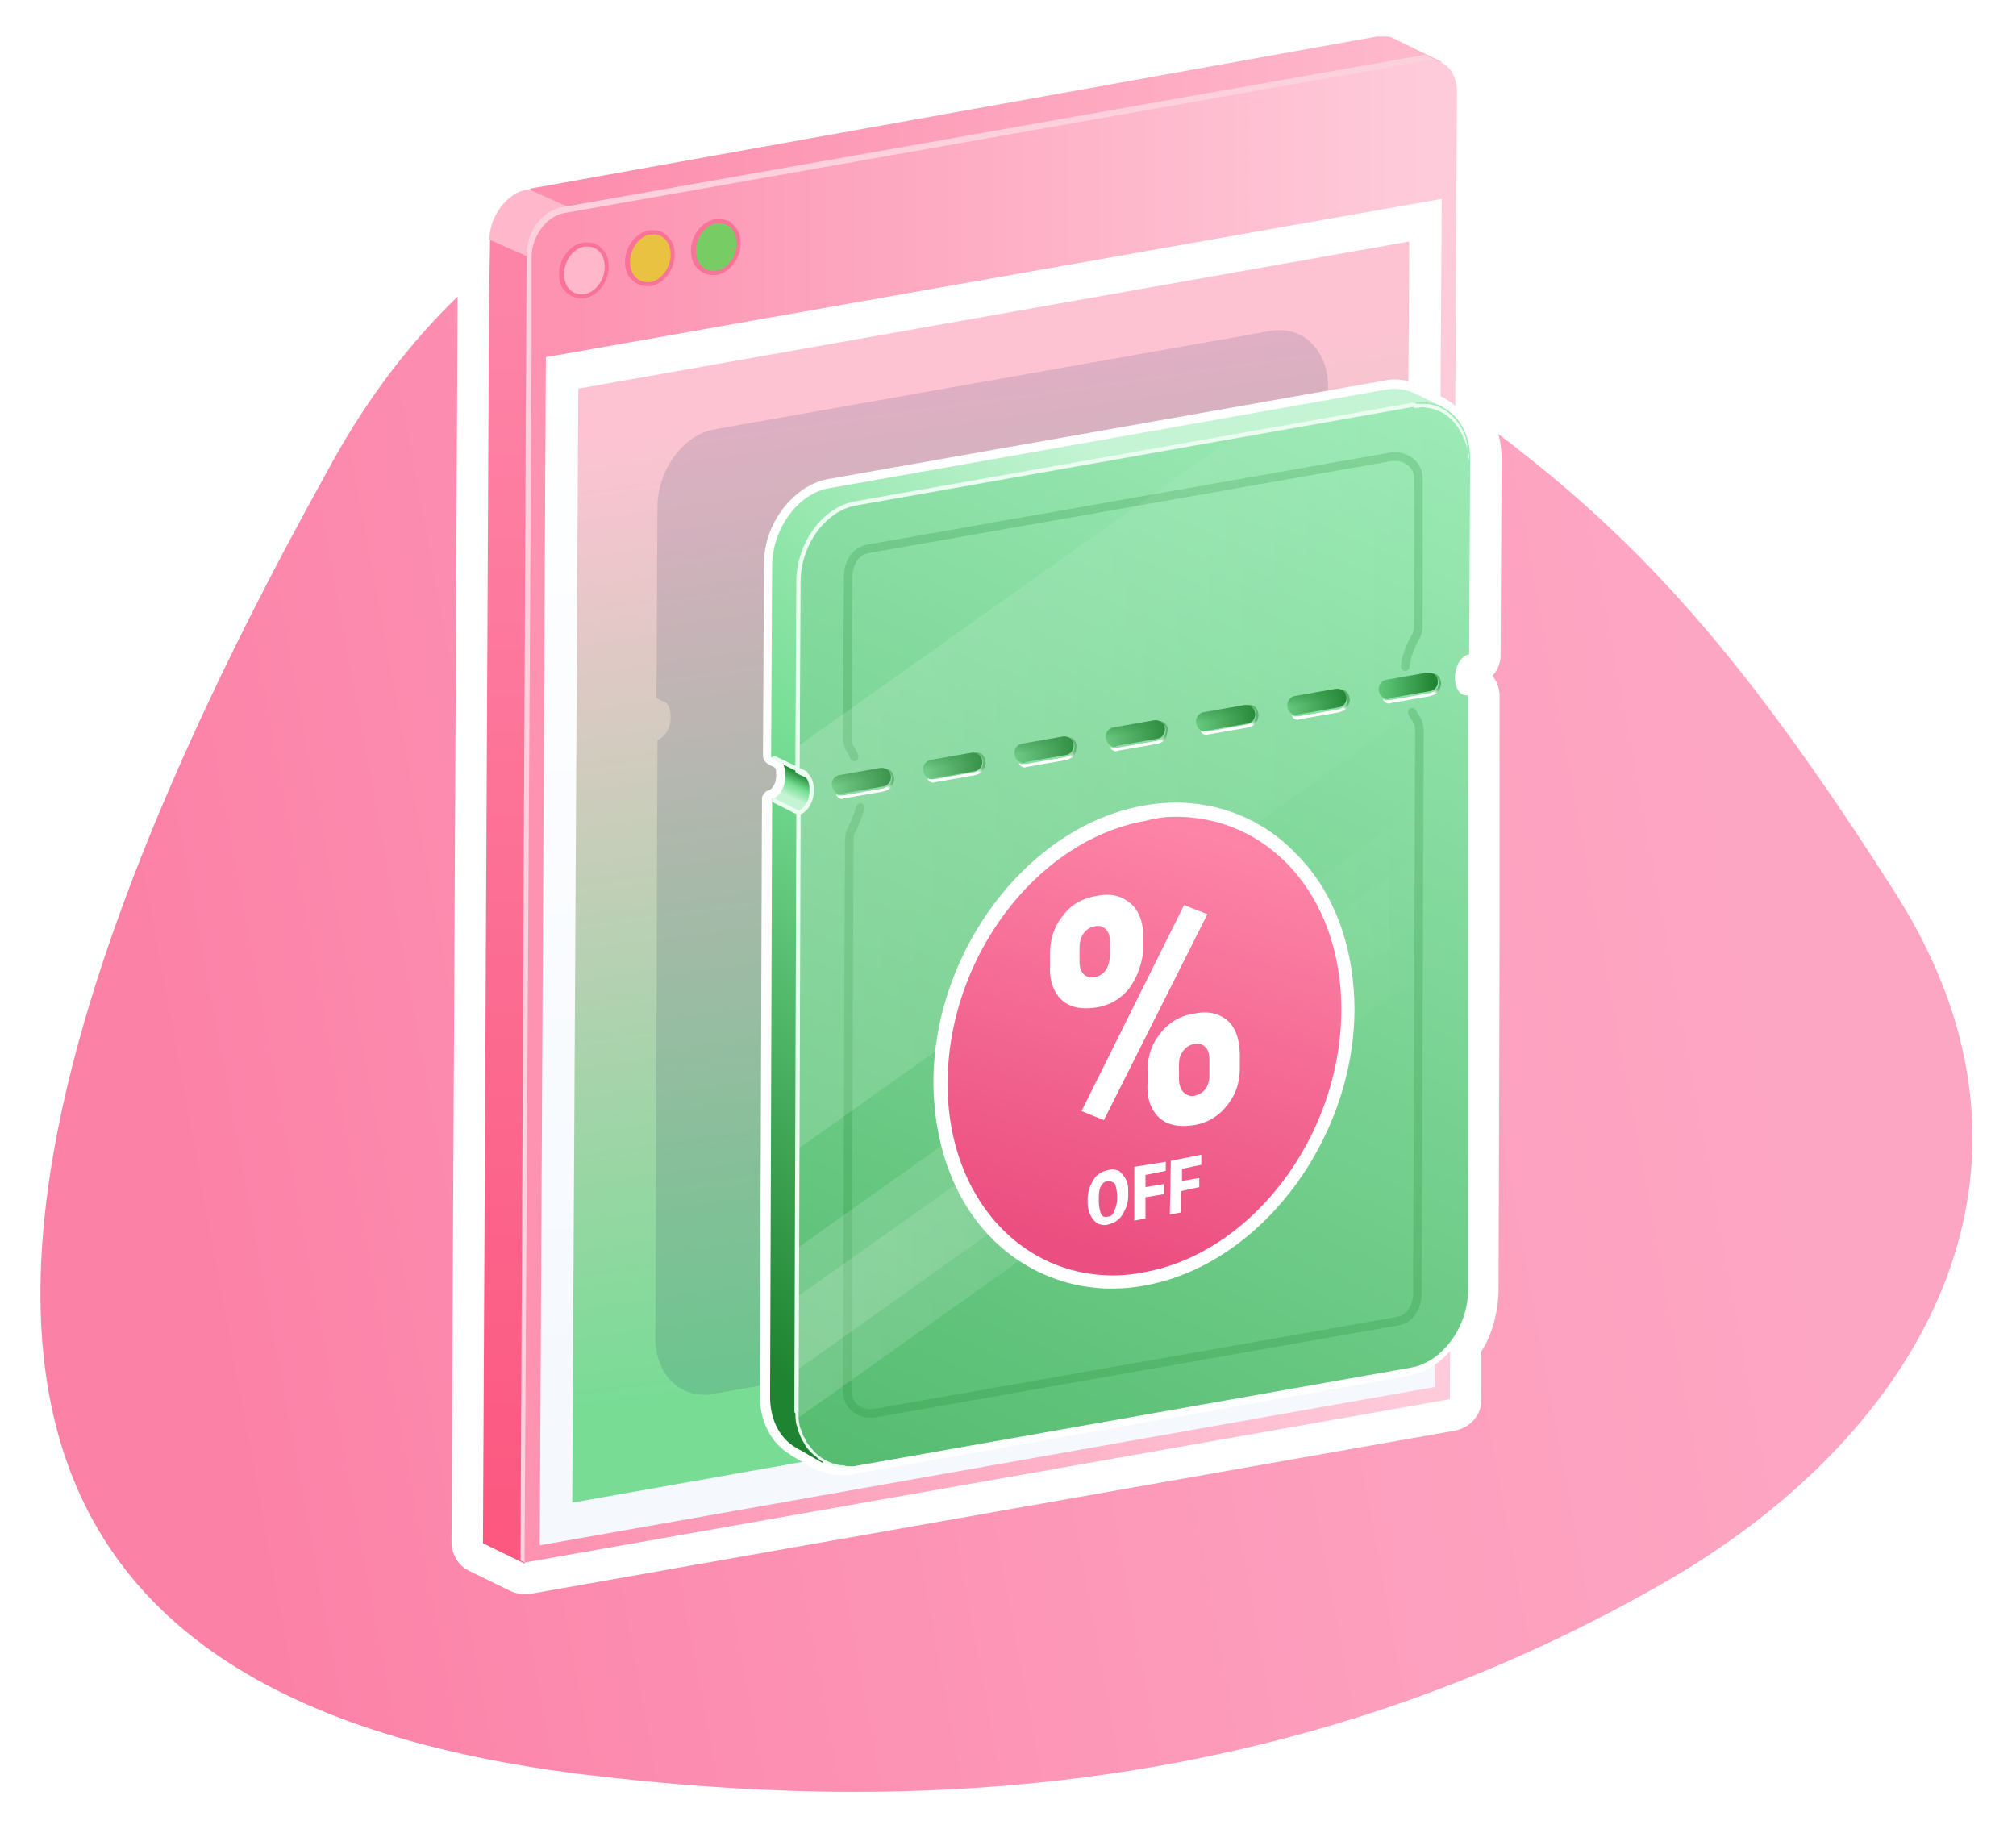 <svg xmlns="http://www.w3.org/2000/svg" xmlns:xlink="http://www.w3.org/1999/xlink" viewBox="0 0 198.7 180.3"><style><![CDATA[.F{fill:#f97399}.G{stroke-linecap:round}.H{stroke-linejoin:round}.I{stroke-miterlimit:10}.J{stroke-width:.423}]]></style><linearGradient id="A" gradientUnits="userSpaceOnUse" x1="171.907" y1="79.637" x2="16.751" y2="108.307"><stop offset="0" stop-color="#fda6c3"/><stop offset=".33" stop-color="#fd9ebd"/><stop offset=".828" stop-color="#fc8aae"/><stop offset="1" stop-color="#fc81a7"/></linearGradient><path d="M84 178.1c-8.8 0-18.1-.6-27.6-1.9-25.8-3.3-42-12.2-49.5-27-10.8-21.5-3-55.5 24-104.1 11.9-21.4 31.5-33.7 53.6-33.7 12.1 0 24.3 3.7 35.3 10.8l1.5 1c31.9 20.4 43.8 28 66.6 63.9 7.3 11.4 9.5 23 6.7 34.5-3.4 13.7-13.9 26.3-29.6 35.4-24.4 14.2-50.9 21.1-81 21.1z" fill="url(#A)"/><g fill="#fff"><path d="M84.6 13.1c11.7 0 23.6 3.5 34.5 10.5 32.8 21 44.7 28.3 67.7 64.4 17.5 27.5 2.6 53.2-22.3 67.7-26.8 15.5-54.1 20.9-80.3 20.9-9.3 0-18.5-.7-27.4-1.8C1 167.6-16.1 133.4 32.5 46c12.1-22.2 31.7-32.9 52.1-32.9m0-3.2c-22.8 0-42.8 12.6-55 34.5-27.3 49-35.2 83.5-24.1 105.5 7.7 15.3 24.3 24.5 50.7 27.9 9.6 1.2 18.9 1.9 27.8 1.9 30.3 0 57.1-7 81.9-21.3 16.1-9.3 26.9-22.2 30.3-36.4 2.9-11.9.6-23.9-6.9-35.7-23-36.2-35-43.8-67.1-64.4l-1.5-1c-11.2-7.2-23.7-11-36.1-11z"/><path d="M51.7 155.6c-.2 0-.5-.1-.7-.2l-4.1-2c-.5-.3-.9-.8-.9-1.4l.6-128.6.1-.8v-.3l.2-.8c.5-1.5 1.4-2.7 2.6-3.5.4-.2.7-.4 1-.5.4-.2.8-.3 1.2-.3h.2l83.3-15c.4 0 .6-.1.9-.1h.2c.4 0 .8.1 1.1.2.1 0 .1 0 .2.1l.6.3 4.3 2.1c.1 0 .2.1.3.2 1.3.8 2.2 2.3 2.1 4.1l-.1 14.2.2 17.3c.9 1.3 1.4 2.9 1.4 4.6l-.1 19.3c0 .7-.4 1.3-1.1 1.5-.1.1-.3.4-.3.9v.2a1.08 1.08 0 0 1 .7.3c.4.3.6.8.6 1.3v24.6l-.1 34.3c0 1.9-.6 3.7-1.7 5.3v5.3c0 .8-.5 1.4-1.3 1.5l-91.4 15.9z"/><path d="M136.3 3.7h.1c.2 0 .5 0 .7.1l.6.3 4.3 2.1c.9.5 1.6 1.5 1.6 2.8l-.1 13.9-.1 18.2c.9 1 1.4 2.4 1.4 4.1l-.1 19.3c-.7.2-1.4 1.2-1.4 2.3 0 1 .5 1.7 1.1 1.7h.2v24.3l-.1 34.5c0 1.8-.6 3.5-1.7 4.8v5.8L51.6 154l-4.1-2 .6-128.4.5.2-.6-.3.1-.8.2-.8c.4-1.1 1.1-2 2-2.7.2-.1.5-.3.7-.4s.5-.2.8-.2h.1l83.5-15c.5.1.7.1.9.1m0-3.1c-.3 0-.7 0-1 .1h-.2l-83.2 15h-.3c-.5.1-1.1.2-1.6.5-.3.2-.7.3-1 .5l-.1.1c-1.5 1-2.6 2.5-3.2 4.2 0 .1 0 .1-.1.2l-.3.8c0 .2-.1.3-.1.5l-.1.8v6.5L44.5 152c0 1.2.7 2.3 1.7 2.8l4.1 2c.4.2.9.3 1.4.3h.5l91.2-16.1c1.5-.3 2.6-1.5 2.6-3v-4.8c1.1-1.7 1.6-3.8 1.7-5.8l.1-34.5V68.6a3.22 3.22 0 0 0-.7-2c.5-.5.8-1.3.8-2l.1-19.3c0-1.9-.5-3.6-1.4-5.1l.1-17.2.1-13.9c0-2.3-1.1-4.3-2.8-5.4-.1-.1-.3-.2-.4-.3l-4.3-2.1-.9-.3c-.1-.1-.2-.1-.3-.1-.5-.2-1.1-.3-1.7-.3h-.1z"/></g><linearGradient id="B" gradientUnits="userSpaceOnUse" x1="137.391" y1="65.122" x2="56.475" y2="65.122"><stop offset="0" stop-color="#feb7cb"/><stop offset="1" stop-color="#fd8eae"/></linearGradient><path d="M139.3 13.4V7l2.8-.9-4.3-2.1-.6-.3c-.2-.1-.5-.1-.7-.1h-.8l-83.5 15 86.5 107.9.6-113.1z" fill="url(#B)"/><linearGradient id="C" gradientUnits="userSpaceOnUse" x1="93.122" y1="29.62" x2="93.122" y2="150.682"><stop offset="0" stop-color="#fd84a7"/><stop offset="1" stop-color="#fc5880"/></linearGradient><path d="M48.3 23.7l-.1 6.1-.6 122.3 4.1 2 .3-6.5 86.6-15.5V60.3L48.3 23.6z" fill="url(#C)"/><path d="M52.2 18.7H52c-.3 0-.5.1-.8.2-.2.1-.5.2-.7.4-.9.6-1.6 1.6-2 2.7l-.2.8-.1.8 82.3 36.7v-6.8L52.2 18.7z" fill="#feb7cb"/><path d="M140.9 9.2l1.3-2.9-1.7-.9h-.1l-84.9 15c-2 .3-3.6 2.4-3.6 4.7l-.6 128.7.4.2 89-130.1.2-14.7z" fill="#fcd0dd"/><linearGradient id="D" gradientUnits="userSpaceOnUse" x1="140.164" y1="80.009" x2="55.467" y2="80.009"><stop offset="0" stop-color="#fecbda"/><stop offset="1" stop-color="#fd92b1"/></linearGradient><path d="M143.6 9c0-2-1.4-3.4-3.1-3L55.6 21c-1.7.3-3.1 2.2-3.2 4.1v8.8L51.7 154l91.2-16.1.7-128.9z" fill="url(#D)"/><linearGradient id="E" gradientUnits="userSpaceOnUse" x1="97.608" y1="32.315" x2="97.608" y2="136.94"><stop offset="0" stop-color="#fff"/><stop offset="1" stop-color="#f5f9fe"/></linearGradient><path d="M53.8 35.2l88.3-15.6-.7 117.1-88.2 15.6z" fill="url(#E)"/><linearGradient id="F" gradientUnits="userSpaceOnUse" x1="90.917" y1="38.326" x2="104.196" y2="132.807"><stop offset="0" stop-color="#fec3d3"/><stop offset="1" stop-color="#78dc95"/></linearGradient><path d="M57 38.3l81.9-14.5-.7 109.8-81.8 14.5z" fill="url(#F)"/><path d="M96.1 70.4z" fill="#fff"/><use xlink:href="#i" fill="#78cc64"/><use xlink:href="#j" class="F"/><use xlink:href="#i" x="-13" y="2.3" fill="#feb7cb"/><use xlink:href="#j" x="-13" y="2.3" class="F"/><use xlink:href="#i" x="-6.5" y="1.2" fill="#eac242"/><path d="M64.4 23.1c1 0 1.7.8 1.7 2 0 1.3-.9 2.5-2 2.7h-.3c-1 0-1.7-.8-1.7-2 0-1.3.9-2.5 2-2.7.1.1.2 0 .3 0m0-.4H64c-1.3.2-2.4 1.6-2.4 3.1 0 .7.2 1.4.7 1.8.4.4.9.6 1.4.6h.4c1.3-.2 2.4-1.6 2.4-3.1 0-.7-.2-1.4-.7-1.8-.3-.4-.8-.6-1.4-.6z" class="F"/><path d="M139.2 75.1V38.9" fill="#00a651"/><path d="M130.7 61.4c-.7.2-1.3-.6-1.3-1.7s.6-2.2 1.4-2.3l.1-19.3c0-3.6-2.5-6-5.6-5.5l-54.8 9.7c-3.1.5-5.6 3.9-5.7 7.5l-.1 19s.5.3.9.4c.4.4.5.9.5 1.5 0 1.5-1 2.2-1.3 2.2l-.2 59c0 3.6 2.5 6 5.6 5.5l54.8-9.7c3.1-.5 5.6-3.9 5.7-7.5V61.4z" opacity=".13" fill="#132858"/><g fill="#fff"><path d="M83.3 145c-.7 0-1.3-.1-2-.4h-.2c-.1 0-.2 0-.2-.1l-2.6-1.5h-.1c-1.7-1-2.8-3-2.7-5.4l.2-58.9c0-.2.1-.4.3-.4.4-.1 1-.9 1-1.8 0-.6-.1-.9-.3-1.1l-.2-.1c-.3-.1-.5-.2-.6-.3s-.2-.2-.2-.4l.1-19c0-3.8 2.7-7.3 6-7.9l54.8-9.7c.3-.1.6-.1.9-.1.8 0 1.5.2 2.2.5.5.3 2.7 1.3 2.7 1.3.1 0 .1.1.2.1 1.7 1 2.7 3 2.7 5.3l-.1 19.3c0 .2-.1.4-.3.4-.5.1-1 .9-1 1.9 0 .5.1.9.4 1.1.1.1.2.2.3.2h.2c.1 0 .2 0 .3.1s.2.2.2.4v24.4l-.1 34.4c0 3.8-2.7 7.3-6 7.9l-54.8 9.7c-.5.1-.8.1-1.1.1z"/><path d="M137.5 38.3c.7 0 1.4.2 2 .5.5.3 2.7 1.3 2.7 1.3 1.6.9 2.6 2.7 2.6 5l-.1 19.3c-.7.2-1.4 1.2-1.4 2.3 0 1 .5 1.7 1.1 1.7h.2v24.3l-.1 34.5c0 3.6-2.6 6.9-5.7 7.5L84 144.4c-.3.1-.6.1-.8.1a4.65 4.65 0 0 1-2.1-.5v.2l-2.6-1.5c-1.6-.9-2.6-2.7-2.6-5l.2-59c.6-.2 1.4-1.1 1.4-2.3 0-.8-.2-1.2-.4-1.5-.3-.2-.8-.4-.9-.5l.1-19c0-3.6 2.6-6.9 5.7-7.5l54.8-9.7c.1.2.4.1.7.1m0-.9c-.3 0-.7 0-1 .1l-54.8 9.7c-3.5.6-6.4 4.4-6.4 8.3l-.1 19c0 .3.2.6.5.8.1.1.4.2.6.3l.1.1c.1.1.1.4.1.8 0 .8-.5 1.3-.7 1.4h-.1c-.3.1-.6.5-.6.8l-.2 58.9c0 2.5 1.1 4.6 2.9 5.7 0 0 .1 0 .1.1l2.6 1.5c.1.1.3.1.4.1h.1c.6.3 1.3.4 2 .4.3 0 .7 0 1-.1l54.8-9.7c3.5-.6 6.4-4.4 6.4-8.3l.1-34.5V68.5c0-.3-.1-.6-.4-.7-.2-.1-.3-.2-.5-.2h-.2s-.2-.3-.2-.8c0-.8.4-1.4.7-1.5.4-.1.7-.5.7-.9l.1-19.3c0-2.5-1-4.6-2.9-5.7-.1-.1-.2-.2-.3-.2 0 0-2.2-1.1-2.7-1.3-.5-.3-1.3-.5-2.1-.5z"/></g><linearGradient id="G" gradientUnits="userSpaceOnUse" x1="133.202" y1="38.875" x2="59.421" y2="120.072"><stop offset=".184" stop-color="#c5f4d5"/><stop offset=".571" stop-color="#76de94"/><stop offset="1" stop-color="#1f8431"/></linearGradient><path d="M142.1 78.2l.1-38.1-2.7-1.3c-.8-.4-1.8-.6-2.9-.4l-54.8 9.7c-3.1.5-5.6 3.9-5.7 7.5l-.1 19 7.4 3.7h58.7z" fill="url(#G)"/><linearGradient id="H" gradientUnits="userSpaceOnUse" x1="151.915" y1="56.734" x2="78.856" y2="137.138"><stop offset=".184" stop-color="#c5f4d5"/><stop offset=".571" stop-color="#76de94"/><stop offset="1" stop-color="#1f8431"/></linearGradient><path d="M82.9 82.1l-6.8-3.4-.2 59c0 3.6 2.5 6 5.6 5.5l54.8-9.7c3.1-.5 5.6-3.9 5.7-7.5l.1-43.9H82.9z" fill="url(#H)"/><linearGradient id="I" gradientUnits="userSpaceOnUse" x1="102.495" y1="91.545" x2="103.905" y2="88.724"><stop offset=".184" stop-color="#c5f4d5"/><stop offset=".571" stop-color="#76de94"/><stop offset="1" stop-color="#1f8431"/></linearGradient><path d="M142.1 82.1v-3.9H83.5l-7.4-3.7.9.5c.2.3.4.6.4 1.5 0 1.2-.7 2.1-1.4 2.3l6.8 3.4h59.3z" fill="url(#I)"/><path d="M81.1 144.2l-2.6-1.5 2.5-8.3z" fill="#1f8431"/><linearGradient id="J" gradientUnits="userSpaceOnUse" x1="137.009" y1="33.377" x2="72.465" y2="182.944"><stop offset="0" stop-color="#9fecb9"/><stop offset="1" stop-color="#3fad59"/></linearGradient><path d="M144.7 68.5c-.7.2-1.3-.6-1.3-1.7s.6-2.2 1.4-2.3l.1-19.3c0-3.6-2.5-6-5.6-5.5l-54.8 9.7c-3.1.5-5.6 3.9-5.7 7.5l-.1 19s.5.3.9.4c.4.4.5.9.5 1.5 0 1.5-1 2.2-1.3 2.2l-.2 59c0 3.6 2.5 6 5.6 5.5l54.8-9.7c3.1-.5 5.6-3.9 5.7-7.5V68.5z" fill="url(#J)"/><path d="M84.8 79.6c-.2.7-.5 1.4-.8 2.1-.2.3-.3.7-.3 1.1l-.2 53.7v.7c0 .6.3 1.2.8 1.6.4.3.9.5 1.4.5h.4l51.7-9.1c.5-.1 1-.4 1.3-.8.2-.3.6-1 .6-1.8l.2-55.6c0-.4-.1-.8-.3-1.1-.1-.2-.3-.4-.4-.7m-.7-4.5c.1-1 .5-2 1-2.9.2-.3.3-.7.3-1.1V47.1c0-.6-.3-1.2-.8-1.6-.4-.3-.9-.5-1.4-.5h-.4l-51.7 9.1c-.5.1-1 .4-1.3.8-.2.3-.6 1-.6 1.8l-.1 16c0 .4.1.8.3 1.1s.3.5.4.8" opacity=".22" fill="none" stroke="#1f8431" stroke-width=".846" class="G H I"/><path d="M78.7 139v.4c0 .3 0 .6.1 1 0 .2.1.4.2.6s.1.5.3.7c.1.2.2.5.4.7s.3.4.5.6a4.49 4.49 0 0 0 2.6 1.4c.2 0 .4 0 .6.1h.8s-.1 0-.4.1c-.2 0-.6.1-1 0-.4 0-.9-.1-1.4-.4-.2-.1-.5-.2-.7-.4s-.5-.4-.7-.6-.4-.4-.6-.7c-.1-.2-.3-.5-.4-.7s-.2-.5-.3-.7-.1-.5-.2-.7c-.1-.4-.1-.8-.1-1v-.4h.3z" fill="#ebfcf0"/><path d="M139.4 39.9h-.2l-54.8 9.7c-3.1.5-5.6 3.9-5.7 7.5L78.6 76s.5.3.9.4c.4.4.5.9.5 1.5 0 1.5-1 2.2-1.3 2.2l-.2 59" fill="none" stroke="#ebfcf0" class="G H I J"/><path d="M144.8 45.4V45c0-.1 0-.3-.1-.4 0-.2 0-.3-.1-.5s-.1-.4-.2-.6-.2-.4-.3-.7c-.1-.2-.3-.4-.4-.7-.2-.2-.3-.4-.5-.6-.7-.8-1.7-1.2-2.5-1.3-.4-.1-.7-.1-.9 0h-.4l-.1-.4h1.4c.9.1 2 .6 2.7 1.5.4.4.7.9.9 1.4.1.2.2.5.2.7.1.2.1.5.1.7.1.4.1.8.1 1 .1.1.1.3.1.3z" fill="#ebfcf0"/><path d="M76.3 74.7l3.1 1.5m-3.1 2.7l2.4 1.2" fill="none" stroke="#ebfcf0" class="G H I J"/><linearGradient id="K" gradientUnits="userSpaceOnUse" x1="80.802" y1="105.627" x2="142.523" y2="105.627"><stop offset="0" stop-color="#fff" stop-opacity=".15"/><stop offset="1" stop-color="#fff" stop-opacity="0"/></linearGradient><path d="M144.7 76.1L78.6 123v12l66.1-47V76.1z" fill="url(#K)"/><linearGradient id="L" gradientUnits="userSpaceOnUse" x1="82.036" y1="77.051" x2="87.685" y2="77.051"><stop offset="0" stop-color="#5ec578"/><stop offset="1" stop-color="#1f8431"/></linearGradient><use xlink:href="#k" fill="url(#L)"/><linearGradient id="M" gradientUnits="userSpaceOnUse" x1="91.263" y1="75.485" x2="96.665" y2="75.485"><stop offset="0" stop-color="#5ec578"/><stop offset="1" stop-color="#1f8431"/></linearGradient><use xlink:href="#l" fill="url(#M)"/><linearGradient id="N" gradientUnits="userSpaceOnUse" x1="99.962" y1="73.919" x2="105.804" y2="73.919"><stop offset="0" stop-color="#5ec578"/><stop offset="1" stop-color="#1f8431"/></linearGradient><use xlink:href="#m" fill="url(#N)"/><linearGradient id="O" gradientUnits="userSpaceOnUse" x1="99.835" y1="73.953" x2="105.848" y2="73.953"><stop offset="0" stop-color="#5ec578"/><stop offset="1" stop-color="#1f8431"/></linearGradient><use xlink:href="#m" x="9" y="-1.6" fill="url(#O)"/><linearGradient id="P" gradientUnits="userSpaceOnUse" x1="82.045" y1="76.988" x2="87.804" y2="76.988"><stop offset="0" stop-color="#5ec578"/><stop offset="1" stop-color="#1f8431"/></linearGradient><use xlink:href="#k" x="35.9" y="-6.2" fill="url(#P)"/><linearGradient id="Q" gradientUnits="userSpaceOnUse" x1="82.154" y1="77.022" x2="87.796" y2="77.022"><stop offset="0" stop-color="#5ec578"/><stop offset="1" stop-color="#1f8431"/></linearGradient><use xlink:href="#k" x="44.9" y="-7.8" fill="url(#Q)"/><linearGradient id="R" gradientUnits="userSpaceOnUse" x1="82.146" y1="77.055" x2="87.494" y2="77.055"><stop offset="0" stop-color="#5ec578"/><stop offset="1" stop-color="#1f8431"/></linearGradient><use xlink:href="#k" x="53.9" y="-9.4" fill="url(#R)"/><linearGradient id="S" gradientUnits="userSpaceOnUse" x1="85.019" y1="77.572" x2="84.716" y2="75.835"><stop offset=".306" stop-color="#1f8431" stop-opacity="0"/><stop offset="1" stop-color="#1f8431" stop-opacity=".5"/></linearGradient><use xlink:href="#k" fill="url(#S)"/><linearGradient id="T" gradientUnits="userSpaceOnUse" x1="93.999" y1="76.006" x2="93.696" y2="74.269"><stop offset=".306" stop-color="#1f8431" stop-opacity="0"/><stop offset="1" stop-color="#1f8431" stop-opacity=".5"/></linearGradient><use xlink:href="#l" fill="url(#T)"/><linearGradient id="U" gradientUnits="userSpaceOnUse" x1="102.98" y1="74.441" x2="102.677" y2="72.704"><stop offset=".306" stop-color="#1f8431" stop-opacity="0"/><stop offset="1" stop-color="#1f8431" stop-opacity=".5"/></linearGradient><use xlink:href="#m" fill="url(#U)"/><linearGradient id="V" gradientUnits="userSpaceOnUse" x1="102.96" y1="74.475" x2="102.657" y2="72.737"><stop offset=".306" stop-color="#1f8431" stop-opacity="0"/><stop offset="1" stop-color="#1f8431" stop-opacity=".5"/></linearGradient><use xlink:href="#m" x="9" y="-1.6" fill="url(#V)"/><linearGradient id="W" gradientUnits="userSpaceOnUse" x1="85.04" y1="77.509" x2="84.737" y2="75.772"><stop offset=".306" stop-color="#1f8431" stop-opacity="0"/><stop offset="1" stop-color="#1f8431" stop-opacity=".5"/></linearGradient><use xlink:href="#k" x="35.9" y="-6.2" fill="url(#W)"/><linearGradient id="X" gradientUnits="userSpaceOnUse" x1="85.021" y1="77.543" x2="84.717" y2="75.806"><stop offset=".306" stop-color="#1f8431" stop-opacity="0"/><stop offset="1" stop-color="#1f8431" stop-opacity=".5"/></linearGradient><use xlink:href="#k" x="44.9" y="-7.8" fill="url(#X)"/><linearGradient id="Y" gradientUnits="userSpaceOnUse" x1="139.572" y1="67.673" x2="140.411" y2="66.597"><stop offset=".437" stop-color="#fff"/><stop offset="1" stop-color="#1f8431" stop-opacity=".5"/></linearGradient><use xlink:href="#n" fill="url(#Y)"/><linearGradient id="Z" gradientUnits="userSpaceOnUse" x1="139.592" y1="67.638" x2="140.431" y2="66.562"><stop offset=".437" stop-color="#fff"/><stop offset="1" stop-color="#1f8431" stop-opacity=".5"/></linearGradient><use xlink:href="#n" x="-9" y="1.6" fill="url(#Z)"/><linearGradient id="a" gradientUnits="userSpaceOnUse" x1="121.618" y1="70.817" x2="122.457" y2="69.741"><stop offset=".437" stop-color="#fff"/><stop offset="1" stop-color="#1f8431" stop-opacity=".5"/></linearGradient><path d="M124 70.2c-.1-.4-.3-.6-.6-.7s-.5 0-.5 0 .2 0 .3.1c.1 0 .2.1.2.1.2.1.4.4.4.6s0 .5-.2.7c-.1.2-.4.3-.6.4l-4 .7h-.4c-.1 0-.3-.1-.3-.1a1.44 1.44 0 0 0 .2.3c.2.1.4.2.5.1l4-.7c.3-.1.6-.2.8-.5s.3-.6.2-1z" fill="url(#a)"/><linearGradient id="b" gradientUnits="userSpaceOnUse" x1="112.626" y1="72.375" x2="113.465" y2="71.299"><stop offset=".437" stop-color="#fff"/><stop offset="1" stop-color="#1f8431" stop-opacity=".5"/></linearGradient><path d="M115.1 71.8c-.1-.4-.3-.6-.6-.7s-.5 0-.5 0 .2 0 .3.1c.1 0 .2.1.2.1.2.1.4.4.4.6s0 .5-.2.7c-.1.2-.4.3-.6.4l-4 .7h-.4c-.1 0-.3-.1-.3-.1a1.44 1.44 0 0 0 .2.3c.2.1.4.2.5.1l4-.7c.3-.1.6-.2.8-.5.1-.4.2-.7.2-1z" fill="url(#b)"/><linearGradient id="c" gradientUnits="userSpaceOnUse" x1="103.651" y1="73.94" x2="104.49" y2="72.864"><stop offset=".437" stop-color="#fff"/><stop offset="1" stop-color="#1f8431" stop-opacity=".5"/></linearGradient><path d="M106.1 73.4c-.1-.4-.3-.6-.6-.7s-.5 0-.5 0 .2 0 .3.1c.1 0 .2.1.2.1.2.1.4.4.4.6s0 .5-.2.7c-.1.2-.4.3-.6.4l-4 .7h-.4c-.1 0-.3-.1-.3-.1a1.44 1.44 0 0 0 .2.3c.2.1.4.2.5.1l4-.7c.3-.1.6-.2.8-.5.2-.4.2-.7.2-1z" fill="url(#c)"/><linearGradient id="d" gradientUnits="userSpaceOnUse" x1="94.671" y1="75.506" x2="95.511" y2="74.43"><stop offset=".437" stop-color="#fff"/><stop offset="1" stop-color="#1f8431" stop-opacity=".5"/></linearGradient><path d="M97.1 74.9c-.1-.4-.3-.6-.6-.7s-.5 0-.5 0 .2 0 .3.1c.1 0 .2.1.2.1.2.1.4.4.4.6s0 .5-.2.7c-.1.2-.4.3-.6.4l-4 .7h-.4c-.1 0-.3-.1-.3-.1a1.44 1.44 0 0 0 .2.3c.2.1.4.2.5.1l4-.7c.3-.1.6-.2.8-.5s.3-.7.2-1z" fill="url(#d)"/><linearGradient id="e" gradientUnits="userSpaceOnUse" x1="139.609" y1="67.676" x2="140.448" y2="66.6"><stop offset=".437" stop-color="#fff"/><stop offset="1" stop-color="#1f8431" stop-opacity=".5"/></linearGradient><use xlink:href="#n" x="-53.9" y="9.4" fill="url(#e)"/><linearGradient id="f" gradientUnits="userSpaceOnUse" x1="80.795" y1="110.352" x2="142.516" y2="110.352"><stop offset="0" stop-color="#fff" stop-opacity=".15"/><stop offset="1" stop-color="#fff" stop-opacity="0"/></linearGradient><path d="M144.7 80.9l-66.1 46.9v12l66.1-47V80.9z" fill="url(#f)"/><linearGradient id="g" gradientUnits="userSpaceOnUse" x1="80.874" y1="76.518" x2="142.618" y2="76.518"><stop offset="0" stop-color="#fff" stop-opacity=".15"/><stop offset="1" stop-color="#fff" stop-opacity="0"/></linearGradient><path d="M78.7 76s.5.3.9.4c.4.4.5.9.5 1.5 0 1.5-1 2.2-1.3 2.2l-.1 33.1 64.8-46v-.3c0-1.1.6-2.2 1.4-2.3l.1-19.3c0-3.6-2.5-6-5.6-5.5L121.7 43l-43 30.5V76z" fill="url(#g)"/><linearGradient id="h" gradientUnits="userSpaceOnUse" x1="118.896" y1="82.127" x2="106.908" y2="123.538"><stop offset="0" stop-color="#fd84a7"/><stop offset="1" stop-color="#eb4e80"/></linearGradient><path d="M109.7 126.4c-4.3 0-8.3-1.7-11.3-4.7-3.7-3.7-5.7-9.1-5.6-15.1.1-12.6 9.1-24.5 20.1-26.4a16.28 16.28 0 0 1 3.1-.3c4.3 0 8.3 1.7 11.4 4.7 3.7 3.7 5.7 9.1 5.6 15.1-.1 12.6-9.1 24.5-20.1 26.4-1.1.2-2.2.3-3.2.3z" fill="url(#h)"/><g fill="#fff"><path d="M115.9 80.5c9.3 0 16.4 8 16.3 19.2-.1 12.3-8.8 23.8-19.5 25.7-1 .2-2 .3-3 .3-9.3 0-16.4-8-16.3-19.1.1-12.3 8.8-23.8 19.5-25.7 1.1-.3 2-.4 3-.4m0-1.4a17.33 17.33 0 0 0-3.2.3c-11.3 2-20.6 14.2-20.7 27.1 0 6.2 2 11.8 5.8 15.6a16.57 16.57 0 0 0 11.8 4.9 17.33 17.33 0 0 0 3.2-.3c11.3-2 20.6-14.2 20.7-27.1 0-6.2-2-11.8-5.9-15.6-3-3.1-7.2-4.9-11.7-4.9zm.8 10.1l2.3.9-10.2 20.3-2.2-.9z"/><path d="M121 100.6c.8.7 1.2 1.9 1.2 3.5v1.1c0 1.5-.4 2.7-1.3 3.8a5.05 5.05 0 0 1-3.3 1.9c-1.4.2-2.5 0-3.3-.7s-1.3-1.9-1.2-3.4v-1.2c0-1.5.4-2.7 1.3-3.8a5.05 5.05 0 0 1 3.3-1.9c1.4-.3 2.5 0 3.3.7zm-1.8 5.6v-1.7c0-.6-.1-1-.4-1.3s-.6-.4-1.1-.3-.8.3-1.1.7-.4.8-.4 1.4v1.3c0 .5.1.9.4 1.3.3.3.7.5 1.1.4.9-.2 1.4-.8 1.5-1.8m-7.9-8.8a5.05 5.05 0 0 1-3.3 1.9c-1.4.2-2.5 0-3.3-.7s-1.3-1.9-1.2-3.4V94c0-1.5.4-2.7 1.3-3.8.8-1.1 2-1.7 3.3-1.9 1.4-.3 2.5 0 3.4.8.8.7 1.2 1.9 1.2 3.4v1.2c-.2 1.4-.6 2.6-1.4 3.7zm-4.9-2.7c0 .6.1 1 .4 1.3s.7.4 1.1.3c1-.2 1.5-1 1.5-2.4v-1c0-.6-.1-1-.4-1.3s-.6-.4-1.1-.3-.8.3-1.1.7-.4.9-.4 1.5v1.2m8.5 19.8v.9l-2 .4v1.2l1.8-.3v1l-1.8.3v2.1l-1.1.2V115zm3.5-.7v1l-1.9.4v1.2l1.7-.3v.9l-1.8.4v2.1l-1.1.2.1-5.3zm-7.4 2.5c.2.4.2.8.2 1.3v.2c0 .5-.1 1-.3 1.4s-.4.8-.7 1c-.3.3-.7.4-1 .5-.4.1-.7 0-1-.1a1.85 1.85 0 0 1-.7-.8c-.2-.4-.3-.8-.3-1.3v-.3c0-.5.1-1 .3-1.4s.4-.8.7-1c.3-.3.7-.4 1.1-.5s.7 0 1 .1c.3.3.5.5.7.9zm-.9 1.8v-.2a3.73 3.73 0 0 0-.2-1.2c-.2-.2-.4-.3-.7-.3-.6.1-.9.6-.9 1.6v.4a3.73 3.73 0 0 0 .2 1.2c.1.3.4.4.7.3.3 0 .5-.2.6-.5.2-.4.3-.8.3-1.3"/></g><image width="1" height="3" xlink:href="../5b91d5fc5dbeaaf2.html" transform="matrix(.258 0 0 .258 138.958 56.252)" overflow="visible"/><defs><path id="i" d="M70.3 26.9c-.5 0-.9-.2-1.3-.5-.4-.4-.6-1-.6-1.7 0-1.4 1-2.7 2.2-2.9h.3c.5 0 .9.2 1.3.5.4.4.6 1 .6 1.7 0 1.4-1 2.7-2.2 2.9h-.3z"/><path id="j" d="M70.9 22c1 0 1.7.8 1.7 2 0 1.3-.9 2.5-2 2.7h-.3c-1 0-1.7-.8-1.7-2 0-1.3.9-2.5 2-2.7h.3m0-.4h-.4c-1.3.2-2.4 1.6-2.4 3.1 0 .7.2 1.4.7 1.8.4.4.9.6 1.4.6h.4c1.3-.2 2.4-1.6 2.4-3.1 0-.7-.2-1.4-.7-1.8-.3-.4-.8-.6-1.4-.6z"/><path id="k" d="M82.9 78.3c-.4 0-.8-.3-.9-.8s.2-1 .7-1.1l4-.7c.5-.1 1 .2 1.1.7s-.2 1-.7 1.1l-4 .7c-.1.1-.1.1-.2.1z"/><path id="l" d="M91.9 76.8c-.4 0-.8-.3-.9-.8s.2-1 .7-1.1l4-.7c.5-.1 1 .2 1.1.7s-.2 1-.7 1.1l-4 .7c-.1 0-.2.1-.2.1z"/><path id="m" d="M100.9 75.2c-.4 0-.8-.3-.9-.8s.2-1 .7-1.1l4-.7c.5-.1 1 .2 1.1.7s-.2 1-.7 1.1l-4 .7c-.1.1-.2.1-.2.1z"/><path id="n" d="M142 67.1c-.1-.4-.3-.6-.6-.7s-.5 0-.5 0 .2 0 .3.1c.1 0 .2.1.2.1.2.1.4.4.4.6s0 .5-.2.7c-.1.2-.4.3-.6.4l-4 .7h-.4c-.1 0-.3-.1-.3-.1a1.44 1.44 0 0 0 .2.3c.2.1.4.2.5.1l4-.7c.3-.1.6-.2.8-.5.2-.4.3-.7.2-1z"/></defs></svg>